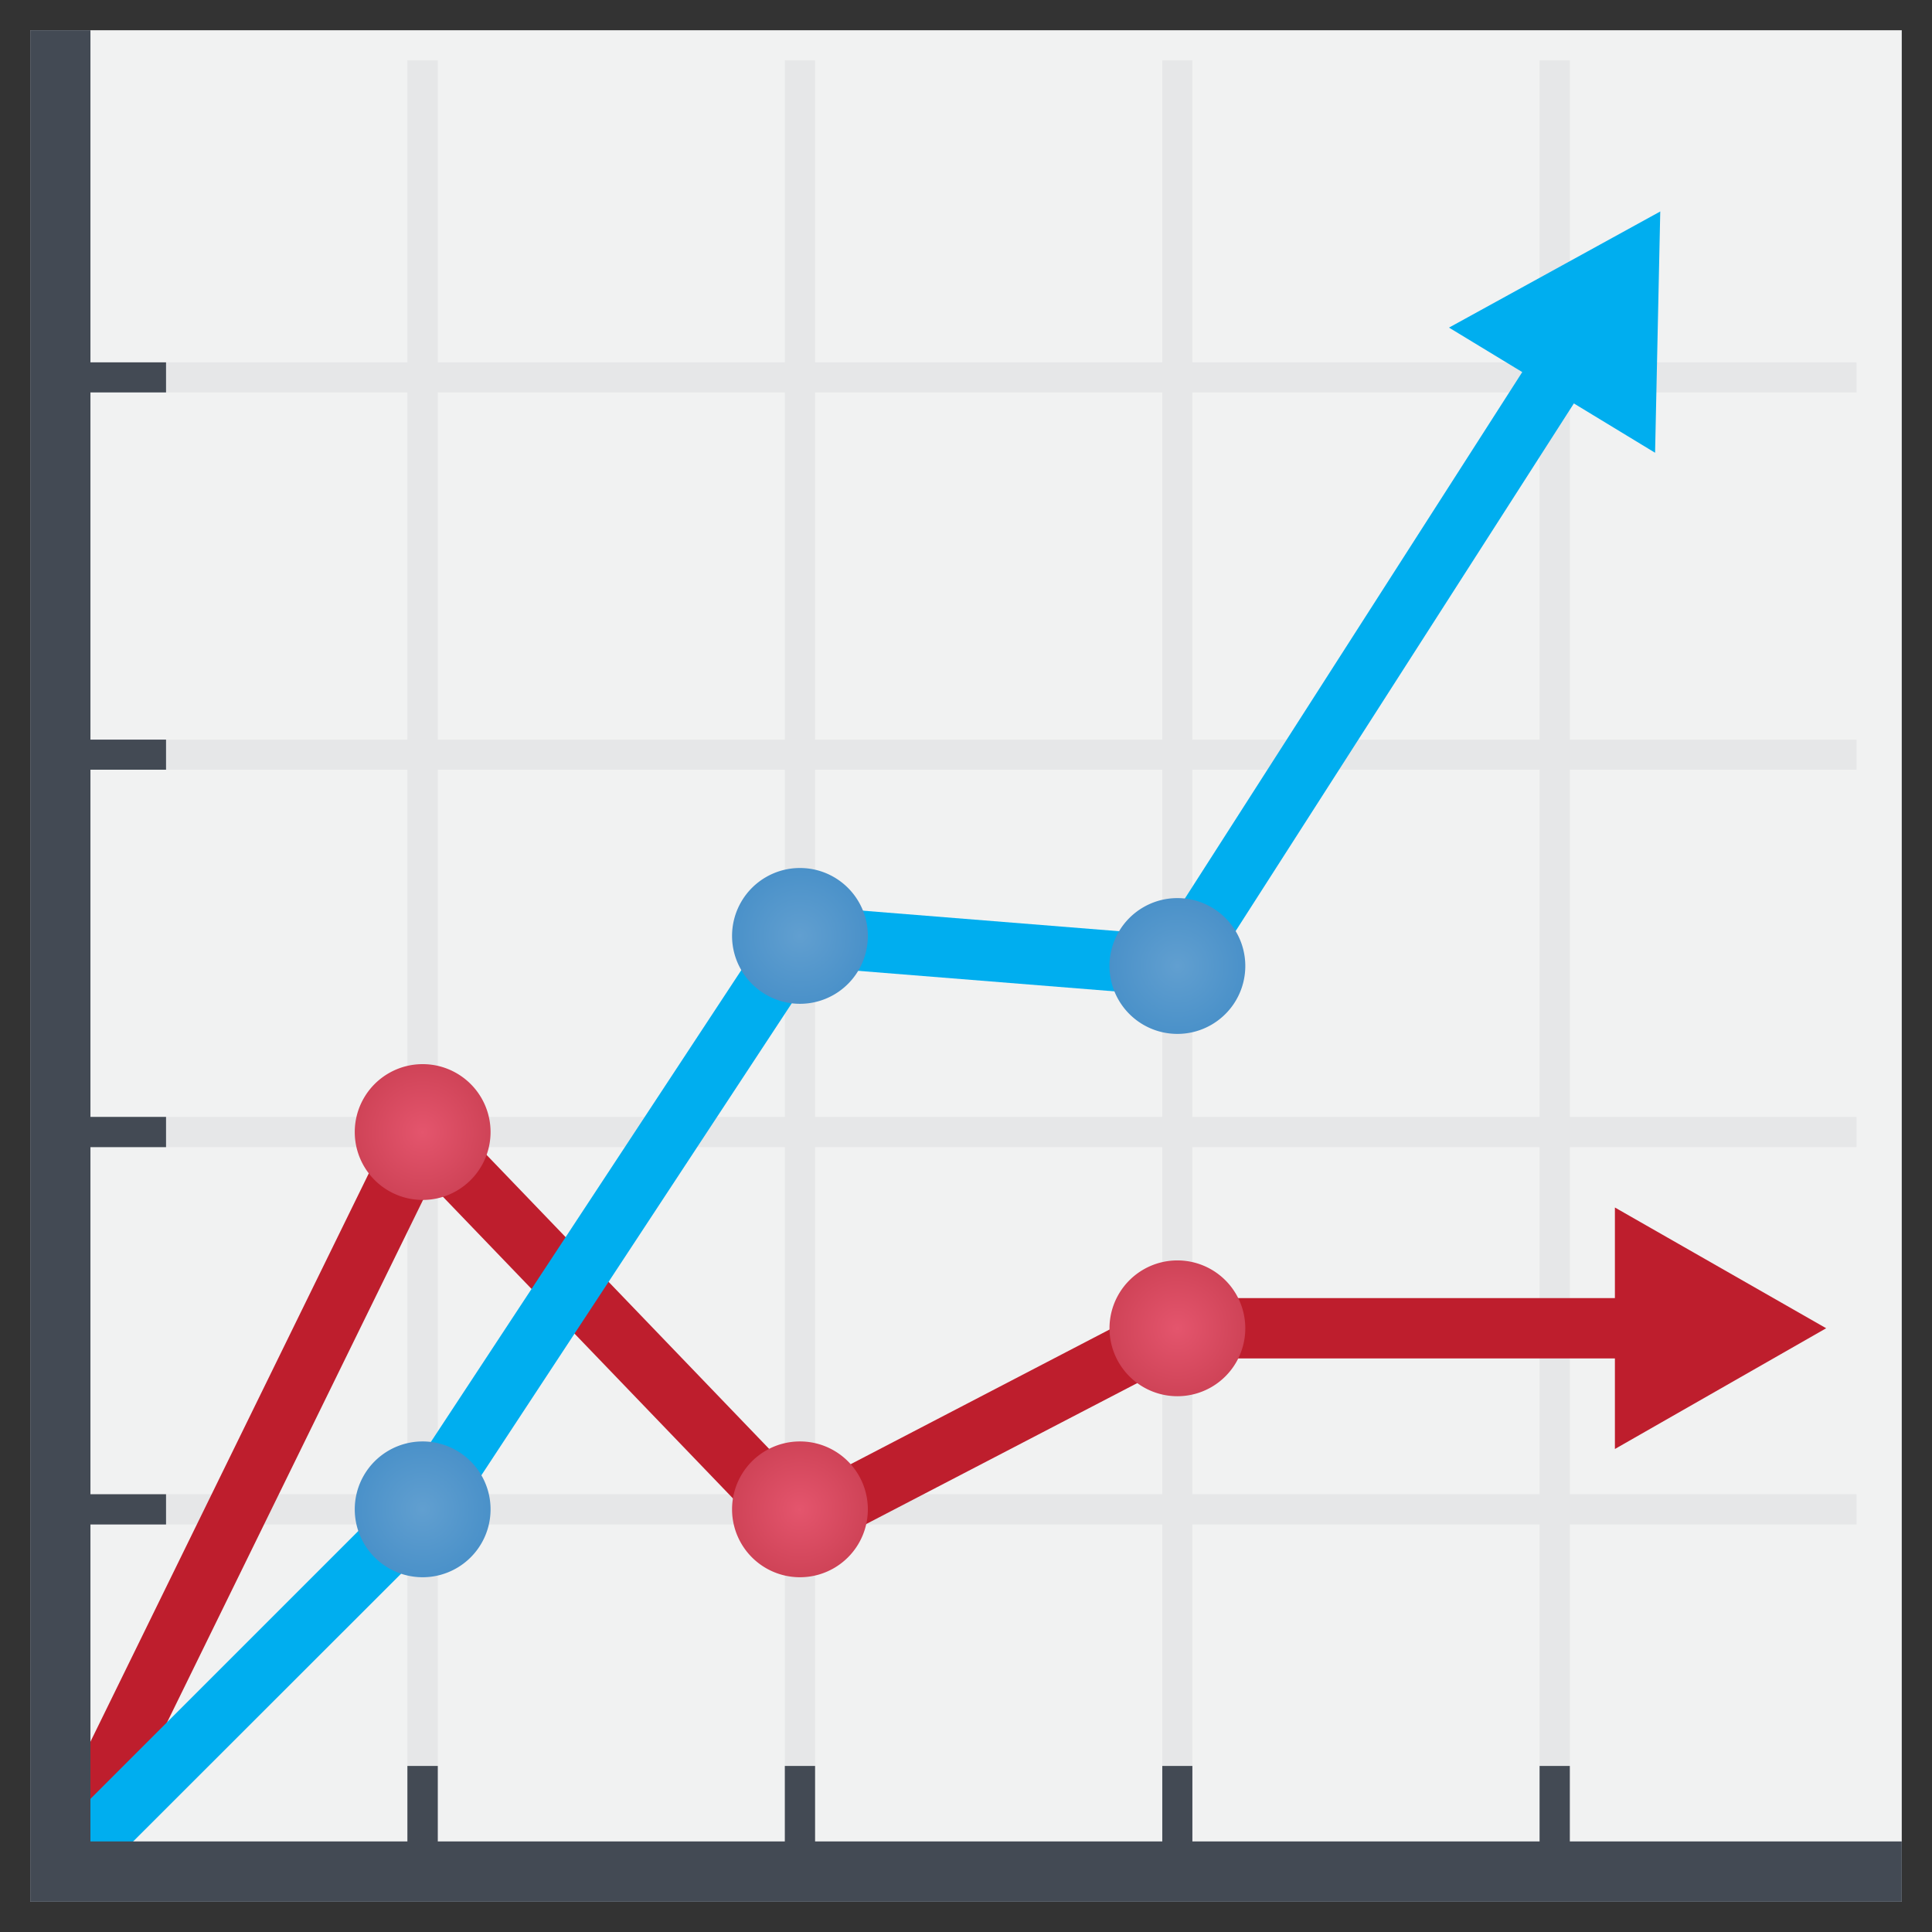 <svg xmlns="http://www.w3.org/2000/svg" fill="none" viewBox="0 0 138 138" class="w-[65%] h-[65%] m-auto 4xl:w-2/5 4xl:h-2/5 5xl:w-1/2 5xl:h-1/2 relative z-10"><rect x="0" y="0" width="138" height="138" fill="#333333" stroke="none"/><path fill="#F1F2F2" d="M2.16 2.16h133.68v133.68H2.16V2.16Z"></path><path fill="#E6E7E8" d="M3.23 106.73h129.38v2.16H3.23v-2.16ZM3.23 79.78h129.38v2.16H3.23v-2.16ZM3.23 52.83h129.38v2.15H3.23v-2.15ZM3.23 25.88h129.38v2.15H3.23v-2.16Z"></path><path fill="#E6E7E8" d="M109.97 4.31h2.16V133.7h-2.16V4.31ZM83.02 4.31h2.15V133.7h-2.15V4.31ZM56.06 4.31h2.16V133.7h-2.16V4.31ZM29.1 4.31h2.17V133.7H29.1V4.31Z"></path><path fill="#BE1E2D" d="m6.25 134.64-3.87-1.9 27.23-55.6 27.97 29.1 25.99-13.52h32.87v4.31H84.62L56.7 111.55 30.77 84.58 6.25 134.63Z"></path><path fill="#00AEEF" d="m5.84 135.21-3.05-3.05 25.72-25.72L56.04 64.6l26.94 2.16 26.25-40.96 3.63 2.33-27.65 43.13-26.97-2.16-26.37 40.1-.16.15L5.84 135.2Z"></path><path fill="#434A54" d="M135.84 135.84H2.16V2.16h4.3v129.37h129.38v4.31Z"></path><path fill="#434A54" d="M3.23 106.73h8.63v2.16H3.23v-2.16ZM3.23 79.78h8.63v2.16H3.23v-2.16ZM3.23 52.83h8.63v2.15H3.23v-2.15ZM3.23 25.88h8.63v2.15H3.23v-2.16ZM109.97 126.14h2.16v8.63h-2.16v-8.63ZM83.02 126.14h2.15v8.63h-2.15v-8.63ZM56.06 126.14h2.16v8.63h-2.16v-8.63ZM29.1 126.14h2.17v8.63H29.1v-8.63Z"></path><path fill="#BE1E2D" d="m130.45 94.88-15.1-8.63v17.25l15.1-8.63Z"></path><path fill="#00AEEF" d="m118.6 15.1-15.1 8.3 14.72 8.94.37-17.25Z"></path><path fill="url(#a)" d="M84.1 73.85a4.85 4.85 0 1 0 0-9.7 4.85 4.85 0 0 0 0 9.7Z"></path><path fill="url(#b)" d="M84.1 99.73a4.85 4.85 0 1 0 0-9.7 4.85 4.85 0 0 0 0 9.7Z"></path><path fill="url(#c)" d="M57.14 71.7a4.85 4.85 0 1 0 0-9.7 4.85 4.85 0 0 0 0 9.7Z"></path><path fill="url(#d)" d="M57.14 112.66a4.85 4.85 0 1 0 0-9.7 4.85 4.85 0 0 0 0 9.7Z"></path><path fill="url(#e)" d="M30.19 112.66a4.85 4.85 0 1 0 0-9.7 4.85 4.85 0 0 0 0 9.7Z"></path><path fill="url(#f)" d="M30.19 85.71a4.85 4.85 0 1 0 0-9.7 4.85 4.85 0 0 0 0 9.7Z"></path><defs><radialGradient id="a" cx="0" cy="0" r="1" gradientTransform="translate(84.1 69) scale(4.852)" gradientUnits="userSpaceOnUse"><stop stop-color="#619FD0"></stop><stop offset="1" stop-color="#4A91C9"></stop></radialGradient><radialGradient id="b" cx="0" cy="0" r="1" gradientTransform="translate(84.1 94.88) scale(4.852)" gradientUnits="userSpaceOnUse"><stop stop-color="#E4556D"></stop><stop offset="1" stop-color="#CF4357"></stop></radialGradient><radialGradient id="c" cx="0" cy="0" r="1" gradientTransform="translate(57.14 66.84) scale(4.852)" gradientUnits="userSpaceOnUse"><stop stop-color="#619FD0"></stop><stop offset="1" stop-color="#4A91C9"></stop></radialGradient><radialGradient id="d" cx="0" cy="0" r="1" gradientTransform="translate(57.14 107.81) scale(4.852)" gradientUnits="userSpaceOnUse"><stop stop-color="#E4556D"></stop><stop offset="1" stop-color="#CF4357"></stop></radialGradient><radialGradient id="e" cx="0" cy="0" r="1" gradientTransform="translate(30.19 107.81) scale(4.852)" gradientUnits="userSpaceOnUse"><stop stop-color="#619FD0"></stop><stop offset="1" stop-color="#4A91C9"></stop></radialGradient><radialGradient id="f" cx="0" cy="0" r="1" gradientTransform="translate(30.19 80.86) scale(4.852)" gradientUnits="userSpaceOnUse"><stop stop-color="#E4556D"></stop><stop offset="1" stop-color="#CF4357"></stop></radialGradient></defs></svg>
